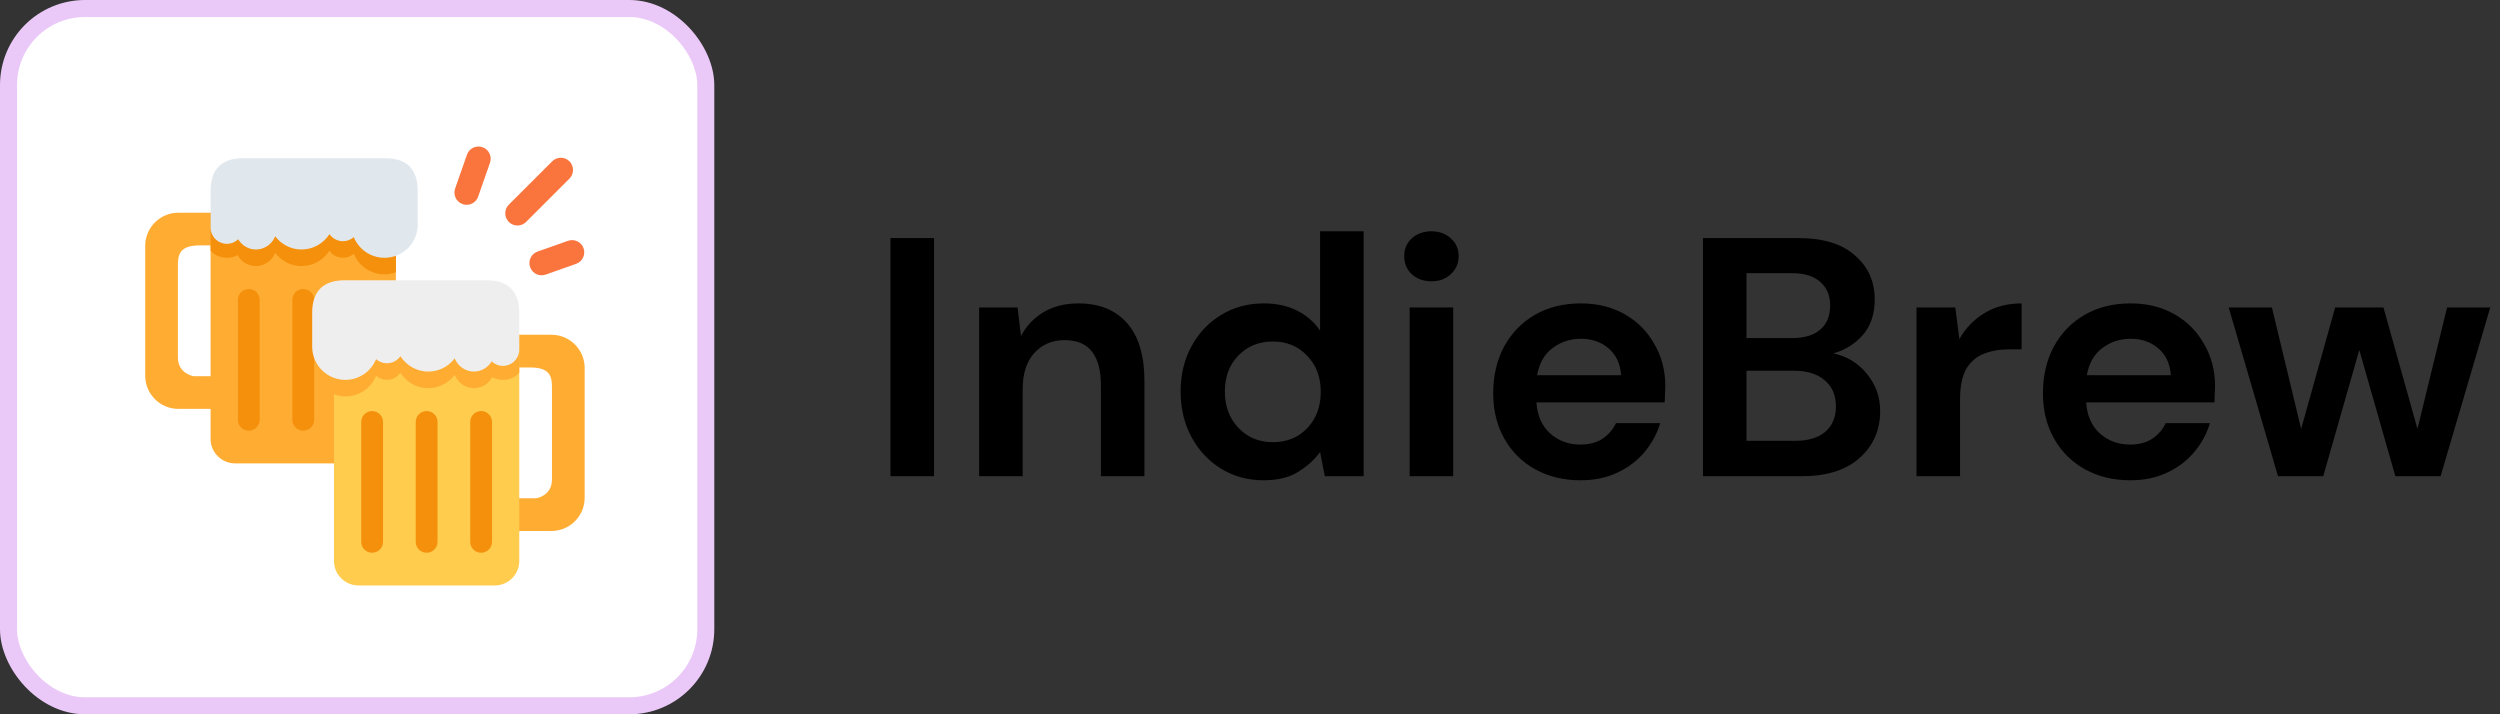 <svg width="147" height="42" viewBox="0 0 147 42" fill="none" xmlns="http://www.w3.org/2000/svg">
<rect x="0" y="0" width="147" height="42" fill="#333333" stroke="none"/>
<path d="M52.36 28V14H54.92V28H52.36ZM57.573 28V18.08H59.833L60.033 19.76C60.34 19.173 60.78 18.707 61.353 18.36C61.94 18.013 62.627 17.84 63.413 17.84C64.64 17.84 65.593 18.227 66.273 19C66.953 19.773 67.293 20.907 67.293 22.4V28H64.733V22.64C64.733 21.787 64.56 21.133 64.213 20.68C63.867 20.227 63.327 20 62.593 20C61.873 20 61.28 20.253 60.813 20.76C60.36 21.267 60.133 21.973 60.133 22.88V28H57.573ZM74.301 28.24C73.368 28.24 72.535 28.013 71.801 27.56C71.068 27.107 70.488 26.487 70.061 25.7C69.635 24.913 69.421 24.02 69.421 23.02C69.421 22.02 69.635 21.133 70.061 20.36C70.488 19.573 71.068 18.96 71.801 18.52C72.535 18.067 73.368 17.84 74.301 17.84C75.048 17.84 75.701 17.98 76.261 18.26C76.821 18.54 77.275 18.933 77.621 19.44V13.6H80.181V28H77.901L77.621 26.58C77.301 27.02 76.875 27.407 76.341 27.74C75.821 28.073 75.141 28.24 74.301 28.24ZM74.841 26C75.668 26 76.341 25.727 76.861 25.18C77.395 24.62 77.661 23.907 77.661 23.04C77.661 22.173 77.395 21.467 76.861 20.92C76.341 20.36 75.668 20.08 74.841 20.08C74.028 20.08 73.355 20.353 72.821 20.9C72.288 21.447 72.021 22.153 72.021 23.02C72.021 23.887 72.288 24.6 72.821 25.16C73.355 25.72 74.028 26 74.841 26ZM84.168 16.54C83.702 16.54 83.315 16.4 83.008 16.12C82.715 15.84 82.568 15.487 82.568 15.06C82.568 14.633 82.715 14.287 83.008 14.02C83.315 13.74 83.702 13.6 84.168 13.6C84.635 13.6 85.015 13.74 85.308 14.02C85.615 14.287 85.768 14.633 85.768 15.06C85.768 15.487 85.615 15.84 85.308 16.12C85.015 16.4 84.635 16.54 84.168 16.54ZM82.888 28V18.08H85.448V28H82.888ZM92.94 28.24C91.94 28.24 91.054 28.027 90.28 27.6C89.507 27.173 88.9 26.573 88.46 25.8C88.02 25.027 87.8 24.133 87.8 23.12C87.8 22.093 88.014 21.18 88.44 20.38C88.88 19.58 89.48 18.96 90.24 18.52C91.014 18.067 91.92 17.84 92.96 17.84C93.934 17.84 94.794 18.053 95.54 18.48C96.287 18.907 96.867 19.493 97.28 20.24C97.707 20.973 97.92 21.793 97.92 22.7C97.92 22.847 97.914 23 97.9 23.16C97.9 23.32 97.894 23.487 97.88 23.66H90.34C90.394 24.433 90.66 25.04 91.14 25.48C91.634 25.92 92.227 26.14 92.92 26.14C93.44 26.14 93.874 26.027 94.22 25.8C94.58 25.56 94.847 25.253 95.02 24.88H97.62C97.434 25.507 97.12 26.08 96.68 26.6C96.254 27.107 95.72 27.507 95.08 27.8C94.454 28.093 93.74 28.24 92.94 28.24ZM92.96 19.92C92.334 19.92 91.78 20.1 91.3 20.46C90.82 20.807 90.514 21.34 90.38 22.06H95.32C95.28 21.407 95.04 20.887 94.6 20.5C94.16 20.113 93.614 19.92 92.96 19.92ZM100.133 28V14H105.753C107.207 14 108.313 14.34 109.073 15.02C109.847 15.687 110.233 16.547 110.233 17.6C110.233 18.48 109.993 19.187 109.513 19.72C109.047 20.24 108.473 20.593 107.793 20.78C108.593 20.94 109.253 21.34 109.773 21.98C110.293 22.607 110.553 23.34 110.553 24.18C110.553 25.287 110.153 26.2 109.353 26.92C108.553 27.64 107.42 28 105.953 28H100.133ZM102.693 19.88H105.373C106.093 19.88 106.647 19.713 107.033 19.38C107.42 19.047 107.613 18.573 107.613 17.96C107.613 17.373 107.42 16.913 107.033 16.58C106.66 16.233 106.093 16.06 105.333 16.06H102.693V19.88ZM102.693 25.92H105.553C106.313 25.92 106.9 25.747 107.313 25.4C107.74 25.04 107.953 24.54 107.953 23.9C107.953 23.247 107.733 22.733 107.293 22.36C106.853 21.987 106.26 21.8 105.513 21.8H102.693V25.92ZM112.691 28V18.08H114.971L115.211 19.94C115.571 19.3 116.057 18.793 116.671 18.42C117.297 18.033 118.031 17.84 118.871 17.84V20.54H118.151C117.591 20.54 117.091 20.627 116.651 20.8C116.211 20.973 115.864 21.273 115.611 21.7C115.371 22.127 115.251 22.72 115.251 23.48V28H112.691ZM125.265 28.24C124.265 28.24 123.378 28.027 122.605 27.6C121.831 27.173 121.225 26.573 120.785 25.8C120.345 25.027 120.125 24.133 120.125 23.12C120.125 22.093 120.338 21.18 120.765 20.38C121.205 19.58 121.805 18.96 122.565 18.52C123.338 18.067 124.245 17.84 125.285 17.84C126.258 17.84 127.118 18.053 127.865 18.48C128.611 18.907 129.191 19.493 129.605 20.24C130.031 20.973 130.245 21.793 130.245 22.7C130.245 22.847 130.238 23 130.225 23.16C130.225 23.32 130.218 23.487 130.205 23.66H122.665C122.718 24.433 122.985 25.04 123.465 25.48C123.958 25.92 124.551 26.14 125.245 26.14C125.765 26.14 126.198 26.027 126.545 25.8C126.905 25.56 127.171 25.253 127.345 24.88H129.945C129.758 25.507 129.445 26.08 129.005 26.6C128.578 27.107 128.045 27.507 127.405 27.8C126.778 28.093 126.065 28.24 125.265 28.24ZM125.285 19.92C124.658 19.92 124.105 20.1 123.625 20.46C123.145 20.807 122.838 21.34 122.705 22.06H127.645C127.605 21.407 127.365 20.887 126.925 20.5C126.485 20.113 125.938 19.92 125.285 19.92ZM133.947 28L131.047 18.08H133.587L135.307 25.22L137.307 18.08H140.147L142.147 25.22L143.887 18.08H146.427L143.507 28H140.847L138.727 20.58L136.607 28H133.947Z" fill="black"/>
<rect x="0.5" y="0.5" width="41" height="41" rx="4.5" fill="white" stroke="#EAC9F8"/>
<path d="M10.491 12.507H13.024V14.429H11.743C10.461 14.429 10.461 15.07 10.461 15.711V21.014C10.461 21.989 11.386 22.12 11.386 22.12H13.024V24.043H10.491C9.413 24.043 8.538 23.17 8.538 22.092V14.458C8.538 13.381 9.412 12.507 10.491 12.507Z" fill="#FFAC33"/>
<path d="M12.383 12.507H23.279V25.811C23.279 26.601 22.633 27.247 21.843 27.247H13.819C13.03 27.247 12.383 26.601 12.383 25.811V12.507Z" fill="#FFAC33"/>
<path d="M14.627 25.324C14.98 25.324 15.268 25.037 15.268 24.683V17.634C15.268 17.28 14.981 16.993 14.627 16.993C14.273 16.993 13.986 17.279 13.986 17.634V24.683C13.986 25.037 14.273 25.324 14.627 25.324ZM17.831 25.324C18.185 25.324 18.472 25.037 18.472 24.683V17.634C18.472 17.28 18.185 16.993 17.831 16.993C17.477 16.993 17.19 17.279 17.19 17.634V24.683C17.191 25.037 17.477 25.324 17.831 25.324ZM12.383 14.739V12.507H23.279V16.008C23.069 16.085 22.845 16.133 22.609 16.133C21.792 16.133 21.094 15.63 20.803 14.918C20.632 15.065 20.412 15.157 20.169 15.157C19.839 15.157 19.548 14.992 19.372 14.741C19.025 15.284 18.421 15.645 17.73 15.645C17.095 15.645 16.536 15.337 16.18 14.868C16.002 15.322 15.563 15.645 15.046 15.645C14.583 15.645 14.185 15.384 13.978 15.004C13.784 15.099 13.569 15.157 13.338 15.157C12.704 15.157 12.383 14.739 12.383 14.739Z" fill="#F4900C"/>
<path d="M14.306 9.302H22.638C23.92 9.302 24.561 9.943 24.561 11.225V13.206C24.561 14.284 23.686 15.158 22.609 15.158C21.792 15.158 21.094 14.655 20.803 13.943C20.632 14.09 20.412 14.182 20.169 14.182C19.839 14.182 19.548 14.017 19.372 13.766C19.025 14.308 18.421 14.67 17.73 14.67C17.095 14.67 16.536 14.362 16.18 13.893C16.002 14.347 15.563 14.67 15.046 14.67C14.601 14.67 14.22 14.426 14.007 14.069C13.834 14.233 13.602 14.336 13.345 14.336C12.813 14.336 12.383 13.905 12.383 13.375V11.225C12.383 9.943 13.024 9.302 14.306 9.302Z" fill="#E1E8ED"/>
<path d="M30.427 13.26C30.243 13.26 30.059 13.19 29.919 13.05C29.639 12.769 29.639 12.315 29.919 12.034L32.469 9.486C32.75 9.206 33.203 9.206 33.484 9.486C33.764 9.766 33.764 10.221 33.484 10.502L30.934 13.05C30.794 13.191 30.611 13.26 30.427 13.26ZM27.438 12.042C27.36 12.042 27.279 12.028 27.201 12.001C26.827 11.871 26.63 11.461 26.761 11.087L27.457 9.096C27.588 8.722 27.997 8.525 28.371 8.656C28.745 8.786 28.942 9.195 28.812 9.57L28.116 11.56C28.012 11.857 27.735 12.042 27.438 12.042ZM31.847 16.186C31.552 16.186 31.275 16.002 31.171 15.708C31.038 15.334 31.235 14.924 31.608 14.792L33.398 14.16C33.773 14.027 34.182 14.224 34.314 14.597C34.446 14.971 34.25 15.381 33.877 15.513L32.086 16.146C32.007 16.174 31.926 16.186 31.847 16.186Z" fill="#FA743E"/>
<path d="M32.426 19.684H29.892V21.607H31.174C32.456 21.607 32.456 22.248 32.456 22.889V28.191C32.456 29.167 31.531 29.298 31.531 29.298H29.892V31.221H32.426C33.504 31.221 34.378 30.347 34.378 29.269V21.636C34.378 20.558 33.505 19.684 32.426 19.684Z" fill="#FFAC33"/>
<path d="M30.533 19.684H19.638V32.989C19.638 33.778 20.284 34.424 21.074 34.424H29.098C29.887 34.424 30.533 33.778 30.533 32.989V19.684Z" fill="#FFCC4D"/>
<path d="M21.881 32.501C21.527 32.501 21.24 32.215 21.24 31.86V24.811C21.24 24.457 21.527 24.17 21.881 24.17C22.235 24.17 22.522 24.457 22.522 24.811V31.86C22.522 32.215 22.235 32.501 21.881 32.501ZM28.29 32.501C27.936 32.501 27.649 32.215 27.649 31.86V24.811C27.649 24.457 27.936 24.17 28.29 24.17C28.644 24.17 28.931 24.457 28.931 24.811V31.86C28.931 32.215 28.644 32.501 28.29 32.501ZM25.086 32.501C24.732 32.501 24.445 32.215 24.445 31.86V24.811C24.445 24.457 24.731 24.17 25.086 24.17C25.441 24.17 25.727 24.457 25.727 24.811V31.86C25.726 32.215 25.44 32.501 25.086 32.501Z" fill="#F4900C"/>
<path d="M30.533 21.917V19.684H19.638V23.186C19.848 23.262 20.072 23.311 20.308 23.311C21.125 23.311 21.823 22.808 22.114 22.095C22.285 22.243 22.505 22.335 22.747 22.335C23.078 22.335 23.368 22.17 23.545 21.919C23.892 22.461 24.495 22.823 25.187 22.823C25.822 22.823 26.381 22.515 26.737 22.046C26.915 22.5 27.354 22.823 27.871 22.823C28.334 22.823 28.732 22.562 28.939 22.182C29.133 22.277 29.348 22.335 29.579 22.335C30.212 22.335 30.533 21.917 30.533 21.917Z" fill="#FFAC33"/>
<path d="M28.61 16.48H20.279C18.997 16.48 18.356 17.121 18.356 18.403V20.384C18.356 21.462 19.23 22.336 20.308 22.336C21.125 22.336 21.823 21.832 22.114 21.12C22.285 21.268 22.505 21.36 22.747 21.36C23.078 21.36 23.368 21.195 23.545 20.944C23.892 21.486 24.495 21.848 25.187 21.848C25.822 21.848 26.381 21.54 26.737 21.07C26.915 21.525 27.354 21.848 27.871 21.848C28.316 21.848 28.696 21.604 28.91 21.247C29.082 21.411 29.314 21.514 29.571 21.514C30.102 21.514 30.532 21.083 30.532 20.553V18.403C30.533 17.121 29.892 16.48 28.61 16.48Z" fill="#EEEEEE"/>
</svg>
